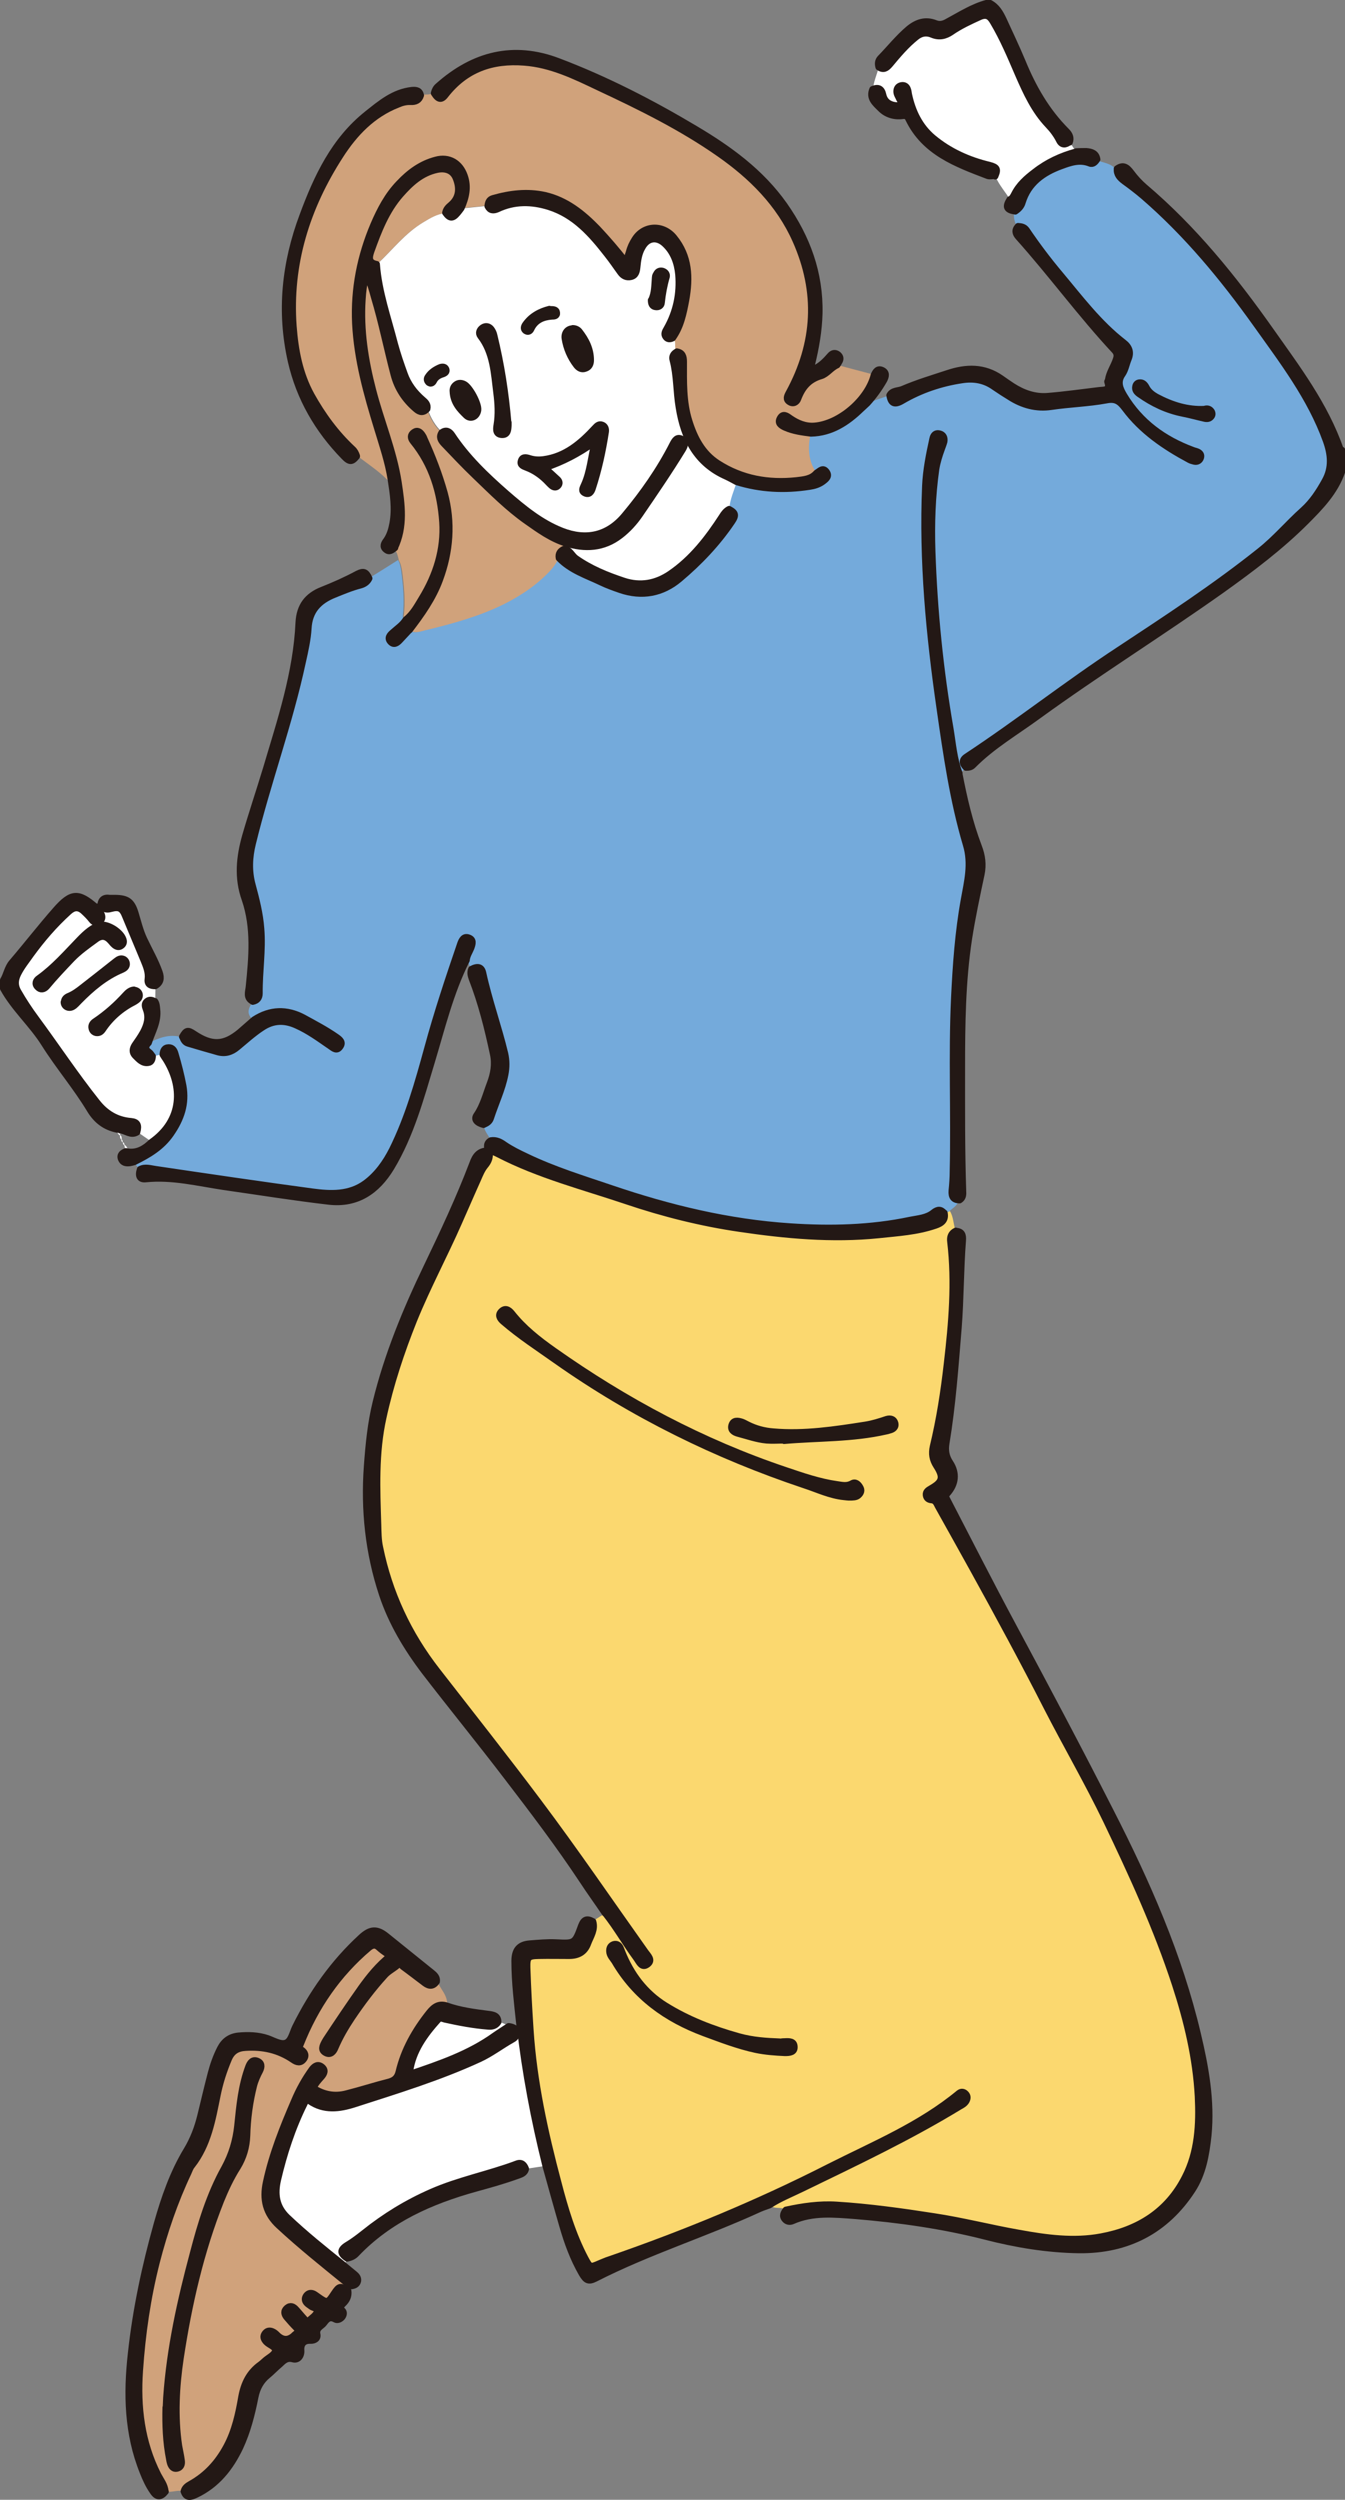 <?xml version="1.0" encoding="UTF-8"?>
<svg id="_レイヤー_2" data-name="レイヤー 2" xmlns="http://www.w3.org/2000/svg" viewBox="0 0 59.44 110.43">
  <rect x="0" y="0" width="59.44" height="110.43" fill="#808080" stroke="none"/>
  <defs>
    <style>
      .cls-1 {
        fill: #231815;
        stroke: #231815;
        stroke-linecap: round;
        stroke-linejoin: round;
        stroke-width: .28px;
      }

      .cls-1, .cls-2, .cls-3, .cls-4, .cls-5 {
        fill-rule: evenodd;
      }

      .cls-2 {
        fill: #fbd86f;
      }

      .cls-3 {
        fill: #fff;
      }

      .cls-4 {
        fill: #d0a27b;
      }

      .cls-5 {
        fill: #74aadb;
      }
    </style>
  </defs>
  <g id="_レイヤー_1-2" data-name="レイヤー 1">
    <g id="xUjFkf">
      <g>
        <path class="cls-2" d="M42,54.85c.21,1.8.06,3.58-.15,5.37-.14,1.24-.33,2.47-.62,3.67-.07.32-.03.58.15.86.32.5.27.7-.24.99-.12.07-.24.14-.22.3.02.15.12.21.26.22.17.02.21.16.27.27.52.93,1.04,1.86,1.56,2.8,1.11,2.01,2.2,4.02,3.24,6.06.86,1.68,1.81,3.31,2.63,5.01,1.14,2.38,2.24,4.77,3.06,7.28.52,1.6.91,3.23,1,4.92.06,1.23,0,2.46-.58,3.58-.77,1.51-2.07,2.31-3.69,2.61-1.22.23-2.44.06-3.65-.16-1.25-.22-2.49-.54-3.75-.73-1.42-.22-2.85-.42-4.29-.51-.76-.05-1.51.06-2.25.22-.22-.14-.52.01-.72-.21.46-.3.97-.5,1.46-.74,2.35-1.14,4.72-2.26,6.95-3.62.11-.06.22-.12.29-.23.07-.12.08-.24-.02-.34-.09-.09-.2-.11-.31-.02-1.72,1.42-3.76,2.26-5.72,3.25-3.14,1.6-6.38,2.94-9.71,4.09-.16.05-.31.12-.46.18-.39.17-.4.17-.61-.22-.56-1.06-.9-2.21-1.2-3.36-.59-2.22-1.08-4.45-1.23-6.75-.06-.91-.11-1.82-.14-2.73-.01-.47.04-.52.51-.53.45-.01.89,0,1.34,0,.41,0,.7-.16.84-.55.12-.31.33-.61.22-.97.17-.12.35-.23.53-.34.5.63.9,1.34,1.38,1.99.12.17.23.45.49.26.25-.19.02-.39-.1-.56-1.57-2.21-3.09-4.44-4.72-6.61-1.47-1.96-2.99-3.88-4.49-5.81-1.27-1.63-2.11-3.44-2.52-5.45-.07-.32-.07-.66-.08-.99-.05-1.58-.12-3.17.23-4.74.32-1.47.79-2.89,1.35-4.29.6-1.48,1.36-2.89,2-4.35.28-.63.55-1.26.83-1.88.09-.21.18-.43.32-.6.15-.18.23-.36.19-.59.14-.04.26.03.38.09,1.8.93,3.76,1.43,5.66,2.07,1.63.55,3.3.97,5.01,1.22,2.04.3,4.08.49,6.14.28.84-.09,1.7-.14,2.51-.42.27-.09.47-.23.4-.56.08-.02.17-.05.25-.08.16.26.15.58.25.86-.21.1-.27.27-.24.49ZM37.93,66.07c.13-.11.17-.24.08-.38-.08-.14-.21-.25-.36-.16-.23.13-.44.07-.66.04-.78-.11-1.53-.37-2.27-.62-3.69-1.24-7.08-3.05-10.25-5.29-.68-.48-1.33-.99-1.85-1.65-.14-.17-.3-.25-.47-.08-.16.16-.07.32.08.45.74.64,1.56,1.17,2.35,1.73,3.38,2.38,7.05,4.19,10.97,5.5.58.19,1.14.46,1.75.52.09.01.18.02.21.02.19,0,.32,0,.42-.08ZM32.64,89.95c-1.14-.32-2.24-.74-3.25-1.37-.9-.56-1.51-1.38-1.9-2.35-.03-.07-.05-.14-.08-.2-.06-.12-.16-.19-.3-.15-.15.05-.2.17-.19.32.01.18.14.3.23.44.91,1.56,2.28,2.54,3.94,3.16.76.28,1.51.57,2.3.74.43.09.86.12,1.29.14.21,0,.44-.02.42-.28-.01-.25-.24-.24-.43-.23-.05,0-.1,0-.23.02-.56-.02-1.19-.06-1.8-.23ZM39.16,63.22c.05-.01.1-.02.15-.04.17-.04.3-.14.25-.33-.05-.18-.21-.22-.38-.17-.3.1-.61.2-.93.25-1.35.21-2.7.42-4.08.3-.4-.03-.77-.13-1.13-.31-.08-.04-.17-.09-.25-.12-.19-.06-.39-.09-.46.15-.06.22.1.32.28.37.42.11.83.26,1.27.3.26.02.52,0,.78,0,1.5-.13,3.02-.08,4.51-.42Z"/>
        <path class="cls-5" d="M41.25,53.56c-.29.24-.67.26-1.02.33-1.76.37-3.53.41-5.32.29-2.71-.18-5.32-.81-7.88-1.68-1.27-.43-2.54-.82-3.75-1.4-.34-.16-.67-.32-.98-.53-.18-.13-.37-.23-.61-.19-.1-.24-.31-.42-.31-.7.14-.06.25-.13.3-.28.21-.65.51-1.27.64-1.94.06-.31.06-.61-.01-.92-.29-1.2-.71-2.36-.97-3.56-.06-.27-.23-.32-.52-.17-.07-.13-.1-.28-.22-.39.02-.19.13-.35.2-.52.07-.19.13-.39-.11-.47-.22-.08-.31.11-.37.28-.52,1.52-1.03,3.05-1.45,4.6-.42,1.53-.85,3.06-1.56,4.49-.29.57-.66,1.09-1.17,1.47-.72.53-1.55.49-2.37.38-2.3-.31-4.6-.65-6.9-.99-.23-.03-.47-.12-.7,0-.09-.11-.17-.21-.26-.32.63-.31,1.21-.65,1.62-1.25.45-.65.68-1.32.54-2.11-.09-.48-.21-.95-.35-1.42-.04-.15-.12-.28-.29-.28-.2,0-.26.14-.27.32-.15.02-.28.1-.44.08-.05-.06-.09-.14-.15-.18-.19-.13-.18-.26-.03-.41.47-.24.95-.43,1.49-.27.05.13.11.25.26.29.44.13.88.26,1.31.38.33.09.61,0,.87-.22.35-.29.69-.6,1.07-.85.5-.34,1-.35,1.53-.11.54.24,1,.58,1.48.91.15.1.3.25.45.04.16-.21-.01-.34-.17-.45-.46-.32-.96-.58-1.45-.85-.74-.39-1.47-.37-2.18.09-.25-.18-.27-.4-.12-.65.02-.04.04-.09.05-.14.2-.04.3-.16.3-.37-.01-.95.15-1.9.07-2.86-.05-.66-.21-1.29-.38-1.92-.17-.62-.14-1.23.01-1.84.66-2.7,1.63-5.31,2.21-8.03.11-.49.22-.98.25-1.47.04-.78.47-1.22,1.15-1.49.37-.15.75-.31,1.14-.41.18-.05.32-.14.4-.31.44-.27.87-.54,1.31-.82.09.14.11.3.14.46.09.68.15,1.35.07,2.03,0,.07.04.11.09.14-.14.23-.37.38-.57.56-.13.11-.26.25-.11.42.15.17.3.07.42-.06.14-.15.28-.3.42-.45.25.17.52.04.75-.01,1.16-.28,2.32-.6,3.4-1.13.8-.4,1.54-.9,2.14-1.57.12-.14.21-.31.31-.46.52.54,1.22.76,1.87,1.07.27.13.55.23.84.33.96.33,1.86.16,2.62-.48.88-.74,1.67-1.57,2.32-2.53.2-.29.16-.41-.13-.56.03-.42.21-.8.33-1.19,1.06.33,2.13.38,3.22.21.21-.03.41-.09.58-.21.15-.11.33-.24.18-.45-.16-.22-.3-.04-.45.05-.37-.54-.39-1.14-.25-1.75.9-.02,1.6-.48,2.22-1.08.09-.08.18-.17.27-.25.33-.12.66-.24.99-.35.06.37.22.45.56.25.82-.48,1.71-.78,2.65-.92.51-.08.99,0,1.42.31.22.15.45.3.68.44.56.36,1.18.53,1.84.43.81-.12,1.63-.14,2.44-.29.41-.08.58.06.81.36.74,1,1.76,1.69,2.84,2.27.07.04.15.06.23.08.14.03.25-.04.29-.17.04-.13-.03-.22-.15-.27-.07-.03-.14-.04-.21-.07-1.27-.47-2.32-1.23-3.03-2.41-.17-.29-.32-.59-.07-.94.13-.19.17-.44.26-.66.13-.31.04-.55-.21-.74-1.1-.85-1.93-1.96-2.81-3.01-.53-.63-1.02-1.28-1.48-1.96-.1-.14-.23-.16-.38-.17-.1-.2-.16-.41-.12-.64.15-.1.27-.22.32-.4.26-.85.91-1.31,1.7-1.6.41-.15.82-.3,1.27-.12.15.06.25-.06.33-.18.3.12.65.13.87.41-.02.26.12.41.32.56.29.21.58.43.86.67,1.92,1.66,3.52,3.6,4.99,5.66,1.16,1.63,2.38,3.22,3.07,5.13.21.59.28,1.18-.05,1.77-.26.47-.55.92-.96,1.29-.65.58-1.21,1.25-1.9,1.8-1.99,1.59-4.12,2.98-6.24,4.38-2.29,1.5-4.44,3.2-6.73,4.71-.22.14-.21.31-.03.49-.08.1-.15.21-.29.25-.24-.63-.29-1.31-.4-1.97-.45-2.59-.71-5.2-.8-7.83-.04-1.21,0-2.43.17-3.63.05-.31.14-.6.25-.9.04-.11.08-.21.11-.32.03-.17-.03-.32-.22-.36-.18-.04-.27.08-.3.24-.15.69-.29,1.38-.32,2.08-.14,3.3.17,6.57.64,9.83.29,2.02.58,4.05,1.16,6.01.26.86.05,1.64-.09,2.44-.26,1.43-.36,2.88-.43,4.33-.12,2.55,0,5.1-.06,7.65,0,.29-.02.58-.05.87-.02.27.07.42.35.42-.06.23-.28.33-.43.48-.09.03-.17.05-.25.08-.15-.17-.29-.17-.48-.02ZM51.13,17.54c-.19-.1-.37-.24-.47-.44-.07-.13-.16-.22-.31-.2-.09.01-.15.07-.17.16-.04.17.05.27.18.36.58.41,1.21.71,1.92.85.31.06.63.15.94.22.12.03.23.02.31-.08.06-.07.06-.15.02-.23-.07-.11-.17-.15-.29-.12-.75.04-1.45-.18-2.11-.53Z"/>
        <path class="cls-4" d="M14.76,101.31c-.28.43-.3.43-.71.14-.06-.04-.12-.09-.18-.12-.13-.06-.24-.04-.33.07-.09.12-.08.24.01.34.05.06.13.1.19.15.09.07.31.09.28.2-.05.18-.24.3-.39.43-.07.06-.13-.03-.17-.08-.13-.14-.24-.28-.37-.42-.11-.13-.25-.2-.41-.07-.16.14-.13.29,0,.44.13.15.26.3.4.44.11.11.1.19-.02.27-.03.02-.06.05-.09.08q-.34.3-.68,0c-.06-.06-.12-.12-.19-.16-.14-.08-.28-.09-.39.05-.11.14-.06.27.05.39.13.14.44.22.4.4-.04.16-.29.28-.44.41-.07.06-.14.13-.21.18-.49.35-.73.83-.84,1.43-.13.75-.29,1.5-.66,2.19-.38.71-.89,1.27-1.59,1.66-.14.08-.26.16-.3.33-.27-.09-.53.07-.8,0-.02-.28-.2-.5-.32-.73-.74-1.45-.92-3.01-.81-4.6.11-1.62.34-3.22.74-4.79.35-1.36.8-2.68,1.4-3.95.05-.11.09-.24.17-.33.71-.91.9-2.01,1.12-3.1.11-.55.28-1.08.5-1.6.14-.33.37-.48.74-.5.76-.05,1.46.1,2.1.54.16.11.33.16.47-.02.13-.16.07-.32-.09-.43-.11-.07-.09-.14-.05-.23.66-1.67,1.65-3.11,3.02-4.27.15-.12.28-.16.43-.02.12.11.26.21.39.3.03.02.08.04.13.06-.54.43-.93.92-1.29,1.42-.51.72-1,1.45-1.49,2.19-.05.07-.09.14-.13.21-.09.17-.18.36.05.48.22.12.36-.05.43-.23.2-.47.46-.91.74-1.33.44-.65.91-1.28,1.45-1.87.16-.18.38-.28.56-.44.12-.11.17.01.23.06.33.24.65.49.97.73.2.15.38.15.53-.07.06.1.13.21.19.31.15.23.29.46.26.76-.34-.11-.56.04-.77.3-.63.79-1.12,1.65-1.35,2.63-.06.24-.18.36-.42.43-.63.16-1.25.36-1.88.52-.52.14-1.01.05-1.46-.24.08-.2.23-.35.36-.5.12-.14.18-.29.02-.43-.18-.15-.33-.06-.45.09-.32.44-.58.91-.79,1.41-.5,1.16-.97,2.33-1.24,3.58-.17.77-.02,1.4.57,1.94.97.9,2,1.72,3.02,2.55.06.05.12.07.18.11.01.11-.05.17-.15.21-.33-.22-.39-.2-.61.13ZM7.48,108.64c.01.06.02.12.04.18.05.15.14.27.31.23.17-.04.22-.18.2-.34-.03-.23-.08-.45-.12-.67-.19-1.29-.12-2.59.07-3.87.36-2.37.89-4.7,1.78-6.94.21-.52.45-1.03.75-1.5.26-.43.39-.88.41-1.38.02-.75.12-1.49.3-2.21.06-.23.16-.45.27-.66.09-.18.09-.36-.12-.44-.21-.08-.32.07-.39.25-.32.85-.4,1.74-.49,2.62-.07.66-.25,1.26-.57,1.85-.66,1.18-1.05,2.48-1.39,3.78-.56,2.09-1.03,4.21-1.18,6.38-.01.14-.01.29-.02.43-.02.77.01,1.54.16,2.29Z"/>
        <path class="cls-4" d="M36.08,20.89c-.37-.54-.39-1.14-.25-1.75-.39-.04-.78-.09-1.14-.26-.18-.08-.36-.19-.23-.42.13-.22.3-.1.45,0,.32.22.68.37,1.07.34,1.11-.08,2.36-1.16,2.63-2.25-.54-.14-1.08-.29-1.62-.43-.27.12-.45.4-.71.48-.54.16-.83.51-1.02,1.01-.06.15-.21.25-.38.14-.18-.11-.11-.26-.03-.41,1.2-2.19,1.32-4.44.3-6.73-.72-1.62-1.94-2.83-3.37-3.83-1.67-1.17-3.5-2.07-5.34-2.93-1.05-.49-2.09-1-3.28-1.1-1.41-.11-2.59.3-3.48,1.44-.18.24-.34.21-.51-.08-.19.09-.38.06-.58.07-.07.23-.23.3-.45.29-.2-.01-.39.05-.57.12-1.12.45-1.91,1.28-2.54,2.25-1.47,2.29-2.26,4.78-2.07,7.54.08,1.06.27,2.09.79,3.04.49.89,1.08,1.69,1.82,2.38.1.09.14.2.19.31.44.35.93.66,1.33,1.06.07.07.11.02.16,0-.12-.76-.37-1.49-.59-2.22-.47-1.53-.9-3.06-.98-4.67-.08-1.52.22-2.97.81-4.36.28-.65.61-1.29,1.12-1.82.46-.48.98-.86,1.63-1.04.58-.16,1.08.13,1.27.7.17.51.07.98-.14,1.44.39-.04.78-.08,1.17-.12.01-.15.06-.28.23-.33.76-.22,1.52-.31,2.3-.14.95.21,1.67.79,2.33,1.48.43.45.85.92,1.25,1.46.06-.18.1-.31.14-.43.06-.2.14-.39.25-.56.4-.64,1.25-.67,1.74-.08.68.83.71,1.78.53,2.77-.11.59-.23,1.18-.59,1.68.21.14.01.43.2.58.26.05.31.22.31.45,0,.88-.03,1.76.24,2.62.23.74.57,1.42,1.26,1.86,1.06.69,2.24.88,3.48.76.31-.03.64-.06.88-.33Z"/>
        <path class="cls-4" d="M18.1,27.84c.25.17.52.04.75-.01,1.16-.28,2.32-.6,3.4-1.13.8-.4,1.54-.9,2.14-1.57.12-.14.21-.31.31-.46-.03-.2.05-.33.23-.41.02-.08.05-.16.07-.24-.64-.2-1.18-.59-1.72-.97-.84-.6-1.56-1.33-2.3-2.03-.47-.45-.91-.93-1.37-1.4-.14-.14-.22-.3-.09-.5-.31-.28-.5-.63-.64-1.02-.17.17-.33.15-.51,0-.48-.41-.81-.91-.97-1.52-.3-1.14-.53-2.3-.87-3.43-.09-.31-.16-.63-.35-.96-.1.39-.13.72-.16,1.06-.09,1.36.13,2.69.46,4,.35,1.36.91,2.67,1.13,4.07.15.98.29,1.98-.17,2.93.11.16.15.34.19.52.09.14.11.3.14.46.09.68.15,1.35.07,2.03,0,.07.04.11.09.14.31-.25.5-.61.71-.94.63-1.03.99-2.16.91-3.37-.09-1.3-.45-2.53-1.3-3.56-.12-.14-.11-.29.04-.41.15-.11.27-.02.37.11.04.05.06.11.09.17.36.78.67,1.58.9,2.42.35,1.3.25,2.58-.21,3.82-.3.82-.81,1.54-1.34,2.23Z"/>
        <path class="cls-4" d="M16.65,11.68c.67-.62,1.23-1.37,2.04-1.85.31-.19.62-.37.99-.41.02-.15.12-.25.24-.35.4-.34.4-.8.21-1.21-.14-.31-.44-.42-.82-.34-.69.14-1.17.6-1.61,1.1-.63.72-.97,1.6-1.29,2.49-.11.29-.13.51.24.58Z"/>
        <path class="cls-3" d="M23.24,95.81c.29-.04.58-.09.87-.13-.51-2.05-.9-4.11-1.14-6.21-.05.07-.12.11-.19.13.1.19.09.37-.11.48-.5.28-.95.63-1.47.87-1.78.82-3.65,1.4-5.51,1.99-.68.22-1.36.31-2-.13-.16-.11-.18.03-.23.12-.53,1.07-.9,2.2-1.17,3.36-.14.62-.08,1.17.42,1.65.79.75,1.64,1.43,2.49,2.11.05-.1.15-.17.15-.29-.35-.23-.33-.4.04-.62.25-.15.48-.33.71-.51.91-.72,1.89-1.33,2.96-1.8,1.22-.54,2.54-.79,3.79-1.26.21-.08.33.05.4.23Z"/>
        <path class="cls-3" d="M22.03,89.32c-.11.17-.27.21-.46.19-.64-.05-1.27-.17-1.9-.31-.11-.02-.21-.08-.31.03-.59.66-1.09,1.36-1.23,2.26,0,.03.01.06.02.11,1.3-.44,2.59-.88,3.72-1.69.2-.14.41-.27.62-.41-.15-.07-.3-.16-.47-.18Z"/>
        <path class="cls-3" d="M5.55,50.85s.09.02.13.02c-.03-.12-.07-.23-.18-.3h-.01c.02.1.04.19.07.27Z"/>
        <path class="cls-3" d="M5.31,49.94s-.08-.04-.13-.03c0,.1.02.19.12.25h.01c0-.08,0-.15,0-.22Z"/>
        <path class="cls-3" d="M5.3,50.16c0,.07,0,.14.07.18h.01c0-.08,0-.15-.06-.19h-.01Z"/>
        <path class="cls-3" d="M5.43,50.46c0,.05.01.1.06.13h.01c0-.06-.01-.11-.06-.13h0Z"/>
        <path class="cls-3" d="M5.36,50.34c0,.05.01.1.06.12h0c0-.06,0-.11-.06-.13h-.01Z"/>
        <path class="cls-3" d="M6.05,50.03c.09-.32.02-.46-.26-.49-.64-.05-1.13-.35-1.52-.85-.94-1.18-1.78-2.45-2.68-3.67-.29-.39-.56-.8-.8-1.22-.15-.26-.13-.51,0-.77.15-.3.36-.56.55-.83.5-.69,1.05-1.33,1.69-1.91.22-.2.42-.23.65-.02.13.12.25.24.36.38.09.12.23.16.36.07.13-.09.13-.23.06-.36-.06-.11-.14-.2-.21-.3.07-.03.14-.05.21-.08.11.16.25.21.45.15.37-.1.5-.02.64.34.27.65.54,1.29.81,1.94.11.27.22.53.18.83-.03.24.13.3.33.3,0,.23-.01.45-.01.68-.12-.07-.25-.11-.37,0-.11.1-.08.22-.03.35.14.36.04.69-.13,1.01-.11.2-.24.38-.37.57-.1.16-.12.32.01.46.16.16.33.37.6.32.14-.02.18-.15.19-.29.15.02.29-.06.44-.08.04.07.09.14.13.2.75,1.19.77,2.68-.64,3.67-.21-.14-.42-.29-.62-.43ZM3.5,41.52c-.57.59-1.11,1.21-1.78,1.69-.15.1-.2.26-.06.4.13.14.29.11.41-.03.35-.42.73-.82,1.11-1.22.32-.33.69-.59,1.06-.86.25-.19.45-.15.65.08.05.06.11.13.17.18.1.08.21.1.31.02.11-.08.12-.19.07-.31-.11-.29-.58-.62-.95-.62-.38.07-.7.37-.99.67ZM3.23,44.48c.1-.06.18-.16.27-.25.55-.56,1.15-1.07,1.89-1.38.11-.05.2-.11.21-.24,0-.1-.04-.18-.13-.23-.13-.06-.24,0-.34.08-.49.39-.99.78-1.49,1.17-.19.15-.38.29-.6.38-.12.05-.21.13-.21.28,0,.2.22.32.41.2ZM5.54,43.95c-.4.44-.84.83-1.33,1.16-.11.07-.19.17-.16.31.02.11.09.19.2.21.13.02.22-.04.29-.14.36-.54.83-.94,1.4-1.23.07-.04.14-.09.19-.15.11-.17,0-.37-.21-.38-.16.01-.28.12-.38.23Z"/>
        <path class="cls-3" d="M47.27,6.29c-.18.14-.35.16-.46-.06-.13-.25-.3-.48-.49-.68-.61-.64-.97-1.43-1.32-2.23-.34-.79-.67-1.58-1.11-2.32-.15-.26-.29-.37-.59-.23-.44.19-.86.4-1.26.67-.27.18-.54.24-.85.11-.25-.11-.48-.06-.7.11-.44.35-.8.78-1.16,1.21-.15.18-.29.25-.5.12-.08.32-.23.63-.25.97.26-.12.41-.04.47.25.06.27.25.42.52.46.08.01.18.03.24-.04.07-.08-.01-.15-.04-.22-.05-.11-.13-.21-.13-.35,0-.14.07-.24.21-.27.14-.03.24.04.29.18.03.08.03.16.05.24.16.74.48,1.4,1.06,1.89.73.61,1.58.98,2.5,1.21.34.08.39.18.25.5.16.38.44.67.64,1.02.11-.04.15-.14.2-.23.21-.42.55-.71.91-.99.55-.43,1.16-.71,1.82-.89-.09-.14-.19-.27-.28-.41Z"/>
        <path class="cls-3" d="M21.55,9.11c.1.2.25.21.44.13.74-.35,1.5-.34,2.27-.1,1.14.36,1.88,1.21,2.58,2.11.2.25.38.52.57.78.12.17.28.25.48.2.21-.05.25-.23.27-.41.03-.31.07-.62.23-.89.23-.42.63-.48.98-.16.39.36.56.84.61,1.36.07.85-.1,1.65-.52,2.39-.07.12-.14.24-.04.37.08.11.19.11.31.05.21.14.01.43.2.58-.16.08-.24.21-.19.38.18.68.15,1.39.27,2.09.22,1.37.78,2.48,2.11,3.06.15.07.29.15.44.23-.12.4-.3.77-.33,1.19-.14.07-.23.19-.31.32-.63.97-1.33,1.88-2.3,2.54-.62.42-1.3.55-2.04.31-.75-.25-1.47-.54-2.12-1-.18-.13-.26-.39-.52-.41.02-.08.05-.16.07-.24.86.27,1.68.23,2.42-.34.34-.26.63-.58.87-.93.65-.95,1.3-1.9,1.9-2.88.1-.17.15-.35-.05-.46-.21-.11-.31.05-.4.22-.58,1.14-1.31,2.18-2.13,3.16-.74.89-1.7,1.1-2.77.68-.94-.37-1.71-1.01-2.46-1.66-.89-.78-1.74-1.59-2.4-2.59-.11-.16-.26-.23-.45-.1-.31-.28-.5-.63-.64-1.02.05-.2-.07-.31-.2-.42-.36-.31-.64-.68-.8-1.13-.16-.44-.31-.88-.43-1.32-.3-1.17-.71-2.31-.8-3.53.67-.62,1.23-1.37,2.04-1.85.31-.19.62-.37.99-.41.19.27.33.27.54.02.06-.07.11-.14.17-.22.39-.04.78-.08,1.17-.12ZM26.28,19.54c-.17.69-.21,1.31-.47,1.88-.06.14-.15.28.04.37.19.09.29-.05.34-.21.27-.82.45-1.66.58-2.5.02-.13-.02-.26-.15-.31-.15-.06-.24.03-.34.14-.62.67-1.3,1.25-2.25,1.38-.22.03-.43.02-.64-.05-.16-.05-.32-.07-.37.13-.05.18.1.23.25.29.32.12.6.31.85.55.08.08.16.17.24.24.09.08.2.12.3.02.1-.1.07-.22-.02-.3-.17-.16-.35-.32-.54-.49.78-.26,1.47-.62,2.19-1.13ZM21.84,14.81c-.02-.1-.07-.2-.13-.28-.1-.12-.24-.16-.39-.06-.14.1-.19.25-.09.38.57.74.6,1.64.71,2.5.06.47.09.95.01,1.43-.03.19-.05.41.22.43.28.02.29-.22.3-.42,0-.04,0-.08,0-.13-.11-1.3-.31-2.59-.62-3.86ZM24.96,14.96c.07.43.24.83.51,1.18.1.13.24.21.41.14.17-.06.23-.2.23-.37,0-.49-.21-.9-.5-1.27-.07-.09-.18-.14-.3-.14-.23,0-.39.2-.35.45ZM20.6,18.36c.21.2.5.04.53-.25.03-.28-.36-1.01-.61-1.14-.12-.06-.24-.07-.35,0-.14.09-.17.22-.16.32.02.5.31.8.59,1.07ZM28.96,13.56c.15.03.27-.05.28-.18.04-.39.11-.77.22-1.15.03-.12-.05-.22-.17-.26-.11-.03-.21,0-.27.1-.03.05-.07.11-.07.17-.03.36-.02.72-.17,1.01,0,.18.06.28.19.3ZM23.21,14.33c-.06.09-.09.2.02.28.11.07.2.02.25-.09.18-.38.51-.52.9-.55.12,0,.25-.01.23-.17-.02-.15-.15-.15-.33-.15-.4.1-.8.3-1.07.69ZM19.17,16.85c.08-.17.23-.26.4-.31.11-.04.19-.1.15-.22-.05-.12-.16-.12-.26-.09-.22.09-.42.22-.55.42-.05.07-.06.15,0,.23.03.05.08.07.13.06.07,0,.12-.04.15-.1Z"/>
        <path class="cls-1" d="M59.31,19.88s-.05.01-.07-.03c-.68-1.96-1.92-3.59-3.09-5.25-1.63-2.31-3.4-4.5-5.57-6.34-.22-.19-.42-.41-.59-.64-.18-.24-.35-.37-.63-.17-.02.26.12.41.32.56.29.21.58.43.86.67,1.92,1.66,3.52,3.6,4.99,5.66,1.16,1.63,2.38,3.22,3.07,5.13.21.59.28,1.18-.05,1.77-.26.47-.55.92-.96,1.29-.65.58-1.21,1.25-1.9,1.8-1.99,1.59-4.12,2.98-6.24,4.38-2.29,1.5-4.44,3.2-6.73,4.71-.22.14-.21.31-.03.49.12,0,.22-.01.31-.1.85-.86,1.9-1.47,2.87-2.18,2.66-1.93,5.45-3.67,8.13-5.57,1.3-.93,2.58-1.89,3.71-3.02.65-.65,1.29-1.31,1.6-2.21v-.93Z"/>
        <path class="cls-1" d="M4.24,40.07c-.77-.67-1.09-.66-1.78.13-.66.75-1.28,1.55-1.93,2.31-.2.23-.24.54-.39.79v.37c.5.9,1.28,1.58,1.82,2.44.63,1,1.4,1.9,2.01,2.91.29.48.67.77,1.21.88.05,0,.09-.01.13.03.25.02.47.26.75.09.09-.32.02-.46-.26-.49-.64-.05-1.13-.35-1.52-.85-.94-1.18-1.78-2.45-2.68-3.67-.29-.39-.56-.8-.8-1.22-.15-.26-.13-.51,0-.77.15-.3.36-.56.55-.83.5-.69,1.05-1.33,1.69-1.91.22-.2.42-.23.65-.02.13.12.25.24.36.38.09.12.23.16.36.07.13-.09.13-.23.06-.36-.06-.11-.14-.2-.21-.3Z"/>
        <path class="cls-1" d="M47.27,6.29c.08-.2,0-.36-.14-.5-.88-.88-1.48-1.93-1.95-3.08-.26-.62-.55-1.23-.83-1.84-.14-.3-.3-.58-.61-.74h-.12c-.64.17-1.19.53-1.77.84-.16.09-.32.13-.5.06-.45-.18-.84-.05-1.2.25-.46.39-.83.86-1.25,1.29-.11.12-.11.26-.07.4.21.14.35.06.5-.12.36-.43.72-.86,1.16-1.21.21-.17.44-.22.7-.11.31.13.58.07.85-.11.39-.27.82-.47,1.26-.67.3-.13.44-.03.59.23.44.74.77,1.53,1.11,2.32.35.8.71,1.59,1.32,2.23.19.2.36.42.49.68.11.22.29.2.46.06Z"/>
        <path class="cls-1" d="M42.24,54.37c-.21.1-.27.27-.24.49.21,1.8.06,3.58-.15,5.37-.14,1.24-.33,2.47-.62,3.67-.07.32-.03.58.15.86.32.5.27.7-.24.99-.12.07-.24.14-.22.3.02.15.12.21.26.22.17.02.21.16.27.27.52.93,1.04,1.86,1.56,2.8,1.11,2.01,2.2,4.02,3.24,6.06.86,1.68,1.81,3.31,2.63,5.01,1.14,2.38,2.24,4.77,3.06,7.28.52,1.6.91,3.23,1,4.92.06,1.23,0,2.46-.58,3.58-.77,1.51-2.07,2.31-3.69,2.61-1.22.23-2.44.06-3.65-.16-1.25-.22-2.49-.54-3.75-.73-1.42-.22-2.85-.42-4.29-.51-.76-.05-1.51.06-2.25.22-.1.13-.18.27-.05.42.09.11.22.13.34.08.9-.4,1.85-.3,2.79-.23,1.93.16,3.85.43,5.73.91,1.36.35,2.74.58,4.15.6,2.14.02,3.84-.86,5.01-2.66.46-.71.61-1.55.7-2.4.15-1.53-.12-3.02-.47-4.49-.82-3.47-2.25-6.71-3.87-9.87-1.39-2.73-2.83-5.44-4.28-8.14-1-1.86-1.96-3.75-2.93-5.62-.05-.09-.06-.15.02-.24.37-.41.43-.9.12-1.37-.18-.27-.22-.54-.17-.85.28-1.69.4-3.4.54-5.1.1-1.28.09-2.57.19-3.86.02-.24-.03-.41-.31-.42Z"/>
        <path class="cls-1" d="M7.31,110.06c-.02-.28-.2-.5-.32-.73-.74-1.45-.92-3.01-.81-4.6.11-1.62.34-3.22.74-4.79.35-1.36.8-2.68,1.4-3.95.05-.11.09-.24.17-.33.71-.91.9-2.01,1.12-3.1.11-.55.28-1.08.5-1.6.14-.33.37-.48.74-.5.76-.05,1.46.1,2.1.54.16.11.33.16.47-.02.13-.16.07-.32-.09-.43-.11-.07-.09-.14-.05-.23.66-1.67,1.65-3.11,3.02-4.27.15-.12.28-.16.43-.02.12.11.26.21.39.3.03.02.08.04.13.06-.54.43-.93.92-1.29,1.42-.51.72-1,1.45-1.49,2.19-.05.07-.09.14-.13.21-.09.17-.18.36.05.48.22.12.36-.05.43-.23.2-.47.46-.91.74-1.33.44-.65.91-1.28,1.45-1.87.16-.18.38-.28.56-.44.12-.11.17.01.23.06.33.24.65.49.97.73.2.15.38.15.53-.07.03-.19-.09-.3-.23-.41-.67-.54-1.34-1.08-2.01-1.62-.41-.32-.7-.3-1.1.07-1.23,1.13-2.17,2.47-2.91,3.96-.13.26-.19.64-.44.71-.22.07-.53-.12-.79-.21-.42-.14-.86-.15-1.29-.11-.37.04-.63.23-.8.56-.18.35-.31.72-.41,1.1-.16.62-.31,1.25-.46,1.87-.13.53-.32,1.04-.61,1.52-.61,1.01-.99,2.11-1.31,3.24-.53,1.89-.94,3.8-1.15,5.75-.2,1.78-.16,3.54.52,5.23.12.31.26.61.45.88.18.26.35.25.56-.01Z"/>
        <path class="cls-1" d="M26.75,84.53c.5.63.9,1.34,1.38,1.99.12.17.23.45.49.26.25-.19.02-.39-.1-.56-1.57-2.21-3.09-4.44-4.72-6.61-1.47-1.96-2.99-3.88-4.49-5.81-1.27-1.63-2.11-3.44-2.52-5.45-.07-.32-.07-.66-.08-.99-.05-1.58-.12-3.17.23-4.74.32-1.47.79-2.89,1.35-4.29.6-1.48,1.36-2.89,2-4.35.28-.63.55-1.26.83-1.88.09-.21.18-.43.32-.6.15-.18.23-.36.19-.59h0c-.07.02-.11.02-.07-.08h0c-.39,0-.56.23-.68.57-.59,1.55-1.29,3.04-2.01,4.54-.93,1.93-1.75,3.91-2.26,6-.23.93-.32,1.88-.39,2.83-.14,1.93.06,3.83.67,5.67.41,1.24,1.09,2.37,1.88,3.41,1.2,1.56,2.45,3.09,3.64,4.65,1.15,1.5,2.29,3,3.33,4.57.32.49.67.97,1,1.46Z"/>
        <path class="cls-1" d="M22.97,89.47c.24,2.1.63,4.16,1.14,6.21.25.89.49,1.77.75,2.66.21.73.47,1.44.85,2.1.18.31.3.37.6.22,2.35-1.2,4.87-1.98,7.26-3.08.14-.06.29-.11.43-.16.46-.3.97-.5,1.46-.74,2.35-1.14,4.72-2.26,6.95-3.62.11-.06.22-.12.29-.23.07-.12.08-.24-.02-.34-.09-.09-.2-.11-.31-.02-1.72,1.42-3.76,2.26-5.72,3.25-3.14,1.6-6.38,2.94-9.71,4.09-.16.05-.31.12-.46.18-.39.17-.4.17-.61-.22-.56-1.06-.9-2.21-1.2-3.36-.59-2.22-1.08-4.45-1.23-6.75-.06-.91-.11-1.82-.14-2.73-.01-.47.04-.52.51-.53.45-.01.89,0,1.34,0,.41,0,.7-.16.84-.55.12-.31.33-.61.22-.97-.27-.15-.41-.1-.52.18-.29.79-.29.79-1.11.75-.4-.02-.79.02-1.18.05-.46.04-.66.28-.66.77,0,.95.12,1.9.22,2.84Z"/>
        <path class="cls-1" d="M15.19,100.06c-.85-.68-1.7-1.36-2.49-2.11-.5-.48-.56-1.03-.42-1.65.27-1.16.64-2.29,1.17-3.36.05-.09.07-.23.23-.12.64.44,1.32.35,2,.13,1.86-.6,3.73-1.17,5.51-1.99.52-.24.97-.59,1.47-.87.2-.11.21-.29.11-.48-.09-.06-.18-.09-.29-.1-.21.14-.42.27-.62.41-1.13.81-2.42,1.25-3.72,1.69,0-.05-.02-.08-.02-.11.13-.9.64-1.6,1.23-2.26.1-.12.2-.06.31-.03.63.14,1.26.26,1.9.31.19.02.35-.02.46-.19,0-.29-.2-.33-.44-.36-.62-.08-1.25-.16-1.84-.37-.34-.11-.56.04-.77.3-.63.79-1.12,1.65-1.35,2.63-.06.24-.18.36-.42.43-.63.16-1.25.36-1.88.52-.52.14-1.01.05-1.46-.24.08-.2.23-.35.36-.5.12-.14.18-.29.02-.43-.18-.15-.33-.06-.45.09-.32.44-.58.91-.79,1.41-.5,1.16-.97,2.33-1.24,3.58-.17.77-.02,1.4.57,1.94.97.9,2,1.72,3.02,2.55.06.05.12.07.18.11.14-.02.26-.07.29-.23.02-.14-.06-.23-.16-.31-.15-.12-.3-.25-.45-.37Z"/>
        <path class="cls-1" d="M42.4,34.16c-.24-.63-.29-1.31-.4-1.97-.45-2.59-.71-5.2-.8-7.83-.04-1.21,0-2.43.17-3.63.05-.31.14-.6.25-.9.04-.11.08-.21.11-.32.03-.17-.03-.32-.22-.36-.18-.04-.27.08-.3.24-.15.69-.29,1.38-.32,2.08-.14,3.3.17,6.57.64,9.83.29,2.02.58,4.05,1.16,6.01.26.86.05,1.64-.09,2.44-.26,1.43-.36,2.88-.43,4.33-.12,2.55,0,5.1-.06,7.65,0,.29-.02.58-.05.87-.02.27.07.42.35.42.16-.1.16-.26.15-.41-.06-1.81-.05-3.63-.05-5.44,0-1.9.02-3.81.31-5.71.15-.95.35-1.89.55-2.83.09-.43.04-.83-.12-1.24-.4-1.05-.65-2.14-.86-3.23Z"/>
        <path class="cls-1" d="M20.62,42.41c.02-.19.13-.35.2-.52.07-.19.13-.39-.11-.47-.22-.08-.31.11-.37.28-.52,1.52-1.03,3.05-1.45,4.6-.42,1.53-.85,3.06-1.56,4.49-.29.57-.66,1.09-1.17,1.47-.72.53-1.55.49-2.37.38-2.3-.31-4.6-.65-6.9-.99-.23-.03-.47-.12-.7,0-.1.3-.02.47.25.44,1.18-.12,2.31.17,3.45.34,1.55.22,3.09.47,4.65.65,1.24.14,2.12-.46,2.75-1.5.87-1.45,1.3-3.06,1.78-4.65.46-1.52.83-3.08,1.55-4.51Z"/>
        <path class="cls-1" d="M15.37,101.18c-.33-.22-.39-.2-.61.13-.28.43-.3.43-.71.14-.06-.04-.12-.09-.18-.12-.13-.06-.24-.04-.33.07-.09.12-.08.24.01.34.05.06.13.1.19.15.09.07.31.09.28.2-.05.18-.24.3-.39.43-.07.06-.13-.03-.17-.08-.13-.14-.24-.28-.37-.42-.11-.13-.25-.2-.41-.07-.16.14-.13.29,0,.44.13.15.26.3.4.44.11.11.1.19-.02.27-.03.02-.06.05-.09.08q-.34.3-.68,0c-.06-.06-.12-.12-.19-.16-.14-.08-.28-.09-.39.05-.11.14-.06.27.05.39.13.14.44.22.4.4-.04.16-.29.28-.44.41-.07.06-.14.13-.21.18-.49.35-.73.83-.84,1.43-.13.75-.29,1.5-.66,2.19-.38.71-.89,1.27-1.59,1.66-.14.08-.26.16-.3.33.11.32.31.26.54.15.93-.44,1.52-1.19,1.95-2.09.33-.71.52-1.46.67-2.22.08-.4.25-.72.56-.97.18-.15.35-.33.53-.48.16-.15.3-.31.58-.23.23.06.38-.15.36-.39-.02-.28.12-.44.4-.43.2.01.35-.09.31-.28-.06-.28.19-.34.3-.49.12-.16.24-.31.49-.17.1.06.23,0,.31-.09.08-.1.1-.23.01-.31-.12-.12-.06-.19.03-.28.17-.16.26-.34.23-.58Z"/>
        <path class="cls-1" d="M41.73,53.58c-.15-.17-.29-.17-.48-.02-.29.24-.67.26-1.02.33-1.76.37-3.53.41-5.32.29-2.71-.18-5.32-.81-7.88-1.68-1.27-.43-2.54-.82-3.75-1.4-.34-.16-.67-.32-.98-.53-.18-.13-.37-.23-.61-.19-.2.11-.18.28-.12.46h0s.08,0,.07.06h0c.14-.04.26.03.38.09,1.8.93,3.76,1.43,5.66,2.07,1.63.55,3.3.97,5.01,1.22,2.04.3,4.08.49,6.14.28.84-.09,1.7-.14,2.51-.42.27-.09.47-.23.4-.56Z"/>
        <path class="cls-1" d="M23.24,95.81c-.07-.19-.19-.31-.4-.23-1.25.47-2.57.72-3.79,1.26-1.07.47-2.05,1.07-2.96,1.8-.23.18-.46.36-.71.51-.37.22-.38.39-.04.62.16-.03.3-.09.41-.21,1.45-1.52,3.29-2.33,5.27-2.88.62-.17,1.23-.34,1.84-.56.16-.06.34-.1.38-.31Z"/>
        <path class="cls-1" d="M21.39,49.68c.14-.06.25-.13.3-.28.21-.65.51-1.27.64-1.94.06-.31.06-.61-.01-.92-.29-1.2-.71-2.36-.97-3.56-.06-.27-.23-.32-.52-.17-.06.14-.03.28.02.42.42,1.08.7,2.2.94,3.33.1.45.02.89-.14,1.31-.18.47-.3.97-.59,1.39-.13.19,0,.35.31.43Z"/>
        <path class="cls-1" d="M5.94,51.33c.63-.31,1.21-.65,1.62-1.25.45-.65.68-1.32.54-2.11-.09-.48-.21-.95-.35-1.42-.04-.15-.12-.28-.29-.28-.2,0-.26.14-.27.32.04.07.09.14.13.2.75,1.19.77,2.68-.64,3.67-.28.27-.59.46-.99.42-.04,0-.09-.02-.13-.02-.15.06-.28.15-.21.34.07.17.21.2.38.18.07-.01.14-.03.21-.05Z"/>
        <path class="cls-1" d="M19.18,4.12c.18.29.33.32.51.08.89-1.14,2.06-1.55,3.48-1.44,1.19.09,2.23.6,3.28,1.1,1.84.86,3.67,1.76,5.34,2.93,1.43,1,2.65,2.21,3.37,3.83,1.02,2.29.9,4.53-.3,6.73-.08.15-.15.3.03.41.17.11.33.01.38-.14.19-.5.47-.85,1.02-1.01.26-.08.44-.36.71-.48.03-.04.06-.09.08-.13.08-.12.08-.24-.04-.34-.13-.1-.26-.07-.36.05-.18.21-.37.4-.6.53-.06.04-.13.1-.2.05-.08-.05-.01-.14,0-.2.18-.73.31-1.48.33-2.24.04-1.78-.54-3.35-1.55-4.79-1.03-1.46-2.44-2.48-3.94-3.37-1.93-1.15-3.93-2.18-6.04-2.98-1.99-.76-3.76-.3-5.32,1.09-.1.08-.15.19-.18.31Z"/>
        <path class="cls-1" d="M17.44,24.22c.46-.95.32-1.94.17-2.93-.22-1.4-.78-2.71-1.13-4.07-.34-1.31-.55-2.64-.46-4,.02-.34.06-.68.16-1.06.19.33.26.65.35.96.34,1.13.57,2.29.87,3.43.16.61.49,1.11.97,1.52.18.16.34.18.51,0,.05-.2-.07-.31-.2-.42-.36-.31-.64-.68-.8-1.13-.16-.44-.31-.88-.43-1.32-.3-1.17-.71-2.31-.8-3.53-.37-.07-.34-.29-.24-.58.32-.89.66-1.77,1.29-2.49.44-.5.92-.95,1.61-1.1.37-.08.68.03.82.34.18.42.19.87-.21,1.21-.12.1-.21.19-.24.35.19.27.33.27.54.02.06-.07.11-.14.17-.22.21-.47.32-.94.14-1.44-.2-.57-.69-.86-1.27-.7-.65.17-1.17.55-1.63,1.04-.51.53-.84,1.17-1.12,1.82-.59,1.39-.88,2.84-.81,4.36.08,1.61.51,3.14.98,4.67.22.73.47,1.46.59,2.22.1.65.2,1.29.08,1.95-.05.27-.12.52-.28.75-.1.13-.18.28-.02.41.16.14.29.02.41-.08Z"/>
        <path class="cls-1" d="M39.31,17.46c.06.37.22.45.56.25.82-.48,1.71-.78,2.65-.92.51-.08.99,0,1.42.31.22.15.45.3.68.44.56.36,1.18.53,1.84.43.81-.12,1.63-.14,2.44-.29.41-.08.58.06.81.36.74,1,1.76,1.69,2.84,2.27.07.04.15.06.23.08.14.03.25-.04.29-.17.04-.13-.03-.22-.15-.27-.07-.03-.14-.04-.21-.07-1.27-.47-2.32-1.23-3.03-2.41-.17-.29-.32-.59-.07-.94.13-.19.17-.44.26-.66.13-.31.04-.55-.21-.74-1.1-.85-1.93-1.96-2.81-3.01-.53-.63-1.02-1.28-1.48-1.96-.1-.14-.23-.16-.38-.17-.16.17-.13.33.02.49,1.46,1.63,2.75,3.4,4.24,5,.12.13.12.25.07.39-.1.31-.3.58-.35.91,0,.03-.04.06-.03.09.14.4-.17.34-.38.37-.76.09-1.52.2-2.28.26-.55.04-1.06-.14-1.53-.44-.17-.11-.34-.23-.51-.35-.75-.52-1.54-.5-2.37-.22-.67.22-1.34.42-1.99.7-.19.08-.45.04-.57.27Z"/>
        <path class="cls-1" d="M11.17,44.25c.2-.04.3-.16.3-.37-.01-.95.15-1.9.07-2.86-.05-.66-.21-1.29-.38-1.92-.17-.62-.14-1.23.01-1.84.66-2.7,1.63-5.31,2.21-8.03.11-.49.22-.98.25-1.47.04-.78.47-1.22,1.15-1.49.37-.15.75-.31,1.14-.41.18-.05.32-.14.4-.31-.14-.3-.25-.34-.53-.2-.5.27-1.02.5-1.55.71-.66.26-1,.71-1.04,1.43-.1,2.24-.81,4.35-1.44,6.47-.3.99-.63,1.97-.92,2.97-.26.93-.36,1.84-.02,2.8.43,1.25.31,2.56.18,3.85-.02.23-.14.5.16.66Z"/>
        <path class="cls-1" d="M15.77,20.14c-.04-.12-.09-.22-.19-.31-.74-.69-1.33-1.5-1.82-2.38-.52-.95-.71-1.98-.79-3.04-.2-2.75.59-5.25,2.07-7.54.63-.98,1.42-1.81,2.54-2.25.18-.08.37-.13.57-.12.22.01.38-.06.45-.29-.05-.22-.2-.25-.4-.23-.8.09-1.38.58-1.97,1.05-1.46,1.16-2.22,2.78-2.85,4.48-.79,2.1-1.02,4.25-.52,6.45.37,1.62,1.18,3.02,2.34,4.21.25.26.36.25.57-.01Z"/>
        <path class="cls-1" d="M8.06,45.81c.05.13.11.25.26.29.44.13.88.26,1.31.38.33.09.61,0,.87-.22.35-.29.69-.6,1.07-.85.5-.34,1-.35,1.53-.11.54.24,1,.58,1.48.91.15.1.3.25.45.04.16-.21-.01-.34-.17-.45-.46-.32-.96-.58-1.45-.85-.74-.39-1.47-.37-2.18.09-.21.18-.42.37-.63.55-.7.58-1.24.6-2.02.08-.28-.19-.36-.17-.53.13Z"/>
        <path class="cls-1" d="M43.98,7.79c.14-.32.09-.41-.25-.5-.92-.22-1.77-.6-2.5-1.21-.58-.49-.9-1.15-1.06-1.89-.02-.08-.02-.17-.05-.24-.04-.13-.14-.21-.29-.18-.14.03-.21.13-.21.27,0,.13.08.23.13.35.03.07.12.14.04.22-.06.06-.15.05-.24.04-.27-.04-.46-.19-.52-.46-.06-.28-.21-.36-.47-.25-.17.4.12.63.34.85.26.27.62.38.99.33.15-.02.21.03.26.14.71,1.47,2.11,1.98,3.5,2.51.09.03.2,0,.31,0Z"/>
        <path class="cls-1" d="M4.45,40c.11.16.25.21.45.15.37-.1.5-.02.64.34.27.65.54,1.29.81,1.94.11.27.22.53.18.83-.03.24.13.3.33.3.25-.14.28-.35.19-.61-.18-.51-.45-.97-.68-1.46-.18-.38-.27-.78-.39-1.17-.16-.51-.36-.64-.88-.65-.08,0-.17,0-.25,0-.26-.04-.39.07-.41.33Z"/>
        <path class="cls-1" d="M38.62,16.56c-.27,1.09-1.53,2.17-2.63,2.25-.4.03-.75-.12-1.07-.34-.15-.11-.32-.23-.45,0-.13.23.05.34.23.42.36.16.75.21,1.14.26.9-.02,1.6-.48,2.22-1.08.09-.08.18-.17.27-.25.28-.31.53-.65.74-1.02.09-.17.13-.35-.08-.45-.2-.09-.3.05-.37.22Z"/>
        <path class="cls-1" d="M47.55,6.7c-.66.18-1.27.46-1.82.89-.37.28-.7.57-.91.99-.05.09-.09.19-.2.23-.21.34-.14.47.25.53.15-.1.27-.22.32-.4.26-.85.91-1.31,1.7-1.6.41-.15.82-.3,1.27-.12.15.06.25-.06.33-.18-.04-.28-.25-.34-.48-.36-.15,0-.3,0-.45.01Z"/>
        <path class="cls-1" d="M6.85,44.24c-.12-.07-.25-.11-.37,0-.11.1-.08.22-.03.35.14.36.04.69-.13,1.01-.11.2-.24.38-.37.57-.1.16-.12.32.01.46.16.16.33.37.6.32.14-.02.18-.15.19-.29-.05-.06-.09-.14-.15-.18-.19-.13-.18-.26-.03-.41.16-.49.44-.94.37-1.49-.01-.12-.02-.25-.09-.35Z"/>
        <path class="cls-1" d="M37.51,66.15c.19,0,.32,0,.42-.08.13-.11.17-.24.08-.38-.08-.14-.21-.25-.36-.16-.23.13-.44.07-.66.04-.78-.11-1.53-.37-2.27-.62-3.69-1.24-7.08-3.05-10.25-5.29-.68-.48-1.33-.99-1.85-1.65-.14-.17-.3-.25-.47-.08-.16.16-.07.32.08.45.74.64,1.56,1.17,2.35,1.73,3.38,2.38,7.05,4.19,10.97,5.5.58.19,1.14.46,1.75.52.09.01.18.02.21.02Z"/>
        <path class="cls-1" d="M34.45,90.19c-.56-.02-1.19-.06-1.8-.23-1.14-.32-2.24-.74-3.25-1.37-.9-.56-1.51-1.38-1.9-2.35-.03-.07-.05-.14-.08-.2-.06-.12-.16-.19-.3-.15-.15.05-.2.17-.19.32.01.18.14.3.23.44.91,1.56,2.28,2.54,3.94,3.16.76.28,1.51.57,2.3.74.43.09.86.12,1.29.14.21,0,.44-.02.42-.28-.01-.25-.24-.24-.43-.23-.05,0-.1,0-.23.02Z"/>
        <path class="cls-1" d="M34.65,63.65c1.5-.13,3.02-.08,4.51-.42.05-.01.1-.02.15-.04.17-.04.3-.14.25-.33-.05-.18-.21-.22-.38-.17-.3.1-.61.2-.93.25-1.35.21-2.7.42-4.08.3-.4-.03-.77-.13-1.13-.31-.08-.04-.17-.09-.25-.12-.19-.06-.39-.09-.46.15-.06.22.1.32.28.37.42.11.83.26,1.27.3.26.02.52,0,.78,0Z"/>
        <path class="cls-1" d="M32.22,22.49c-.14.07-.23.19-.31.32-.63.97-1.33,1.88-2.3,2.54-.62.42-1.3.55-2.04.31-.75-.25-1.47-.54-2.12-1-.18-.13-.26-.39-.52-.41-.18.08-.27.21-.23.41.52.54,1.22.76,1.87,1.07.27.13.55.23.84.33.96.33,1.86.16,2.62-.48.88-.74,1.67-1.57,2.32-2.53.2-.29.16-.41-.13-.56Z"/>
        <path class="cls-1" d="M29.92,15.53c-.16.08-.24.21-.19.38.18.68.15,1.39.27,2.09.22,1.37.78,2.48,2.11,3.06.15.07.29.15.44.23,1.06.33,2.13.38,3.22.21.21-.03.41-.09.58-.21.15-.11.33-.24.18-.45-.16-.22-.3-.04-.45.05-.23.27-.56.29-.88.33-1.24.13-2.41-.07-3.48-.76-.68-.44-1.03-1.12-1.26-1.86-.27-.85-.24-1.74-.24-2.62,0-.23-.05-.41-.31-.45Z"/>
        <path class="cls-1" d="M18.1,27.84c.53-.69,1.04-1.41,1.34-2.23.46-1.24.56-2.53.21-3.82-.23-.83-.54-1.63-.9-2.42-.02-.06-.05-.11-.09-.17-.09-.13-.21-.22-.37-.11-.16.11-.16.26-.04.41.85,1.04,1.21,2.26,1.3,3.56.08,1.21-.28,2.34-.91,3.37-.2.33-.39.69-.71.94-.14.23-.37.38-.57.56-.13.11-.26.25-.11.42.15.17.3.07.42-.06.14-.15.28-.3.42-.45Z"/>
        <path class="cls-1" d="M53.24,18.07c-.75.04-1.45-.18-2.11-.53-.19-.1-.37-.24-.47-.44-.07-.13-.16-.22-.31-.2-.09.01-.15.07-.17.16-.04.17.05.27.18.36.58.41,1.21.71,1.92.85.31.06.63.15.94.22.12.03.23.02.31-.08.06-.07.06-.15.02-.23-.07-.11-.17-.15-.29-.12Z"/>
        <path class="cls-1" d="M7.32,106.35c-.02.77.01,1.54.16,2.29.01.06.02.12.04.18.05.15.14.27.31.23.17-.04.22-.18.2-.34-.03-.23-.08-.45-.12-.67-.19-1.29-.12-2.59.07-3.87.36-2.37.89-4.7,1.78-6.94.21-.52.45-1.03.75-1.5.26-.43.39-.88.41-1.38.02-.75.12-1.49.3-2.21.06-.23.16-.45.27-.66.09-.18.09-.36-.12-.44-.21-.08-.32.07-.39.25-.32.85-.4,1.74-.49,2.62-.07.66-.25,1.26-.57,1.85-.66,1.18-1.05,2.48-1.39,3.78-.56,2.09-1.03,4.21-1.18,6.38-.01.14-.01.29-.02.43Z"/>
        <path class="cls-1" d="M21.55,9.11c.1.2.25.21.44.13.74-.35,1.5-.34,2.27-.1,1.14.36,1.88,1.21,2.58,2.11.2.25.38.52.57.78.12.17.28.25.48.2.21-.05.25-.23.27-.41.03-.31.07-.62.23-.89.23-.42.63-.48.98-.16.39.36.56.84.61,1.36.07.85-.1,1.65-.52,2.39-.07.12-.14.24-.04.37.08.11.19.11.31.05.36-.5.48-1.09.59-1.68.18-.99.15-1.94-.53-2.77-.49-.6-1.34-.56-1.74.08-.11.17-.2.36-.25.56-.04.13-.08.25-.14.43-.41-.53-.82-1-1.25-1.46-.66-.68-1.38-1.26-2.33-1.48-.78-.17-1.54-.08-2.3.14-.17.05-.21.18-.23.33Z"/>
        <path class="cls-1" d="M24.99,24c.86.27,1.68.23,2.42-.34.34-.26.63-.58.87-.93.65-.95,1.3-1.9,1.9-2.88.1-.17.15-.35-.05-.46-.21-.11-.31.05-.4.22-.58,1.14-1.31,2.18-2.13,3.16-.74.89-1.7,1.1-2.77.68-.94-.37-1.71-1.01-2.46-1.66-.89-.78-1.74-1.59-2.4-2.59-.11-.16-.26-.23-.45-.1-.13.2-.05.35.09.5.45.47.9.95,1.37,1.4.74.71,1.46,1.44,2.3,2.03.54.38,1.08.77,1.72.97Z"/>
        <path class="cls-1" d="M4.49,40.85c-.38.07-.7.37-.99.67-.57.59-1.11,1.21-1.78,1.69-.15.1-.2.26-.06.4.13.14.29.11.41-.03.35-.42.73-.82,1.11-1.22.32-.33.69-.59,1.06-.86.25-.19.45-.15.65.08.05.06.11.13.17.18.1.08.21.1.31.02.11-.08.12-.19.07-.31-.11-.29-.58-.62-.95-.62Z"/>
        <path class="cls-1" d="M2.82,44.27c0,.2.22.32.41.2.1-.06.18-.16.27-.25.55-.56,1.15-1.07,1.89-1.38.11-.05.2-.11.21-.24,0-.1-.04-.18-.13-.23-.13-.06-.24,0-.34.08-.49.39-.99.78-1.49,1.17-.19.15-.38.29-.6.38-.12.05-.21.13-.21.28Z"/>
        <path class="cls-1" d="M5.92,43.72c-.16.01-.28.12-.38.23-.4.44-.84.83-1.33,1.16-.11.07-.19.17-.16.31.02.11.09.19.2.21.13.02.22-.04.29-.14.36-.54.83-.94,1.4-1.23.07-.04.14-.09.19-.15.11-.17,0-.37-.21-.38Z"/>
        <path class="cls-1" d="M24.09,20.67c.78-.26,1.47-.62,2.19-1.13-.17.69-.21,1.31-.47,1.88-.06.14-.15.28.04.37.19.09.29-.05.34-.21.27-.82.45-1.66.58-2.5.02-.13-.02-.26-.15-.31-.15-.06-.24.03-.34.14-.62.67-1.3,1.25-2.25,1.38-.22.03-.43.02-.64-.05-.16-.05-.32-.07-.37.13-.05.18.1.23.25.29.32.12.6.31.85.55.08.08.16.17.24.24.09.08.2.12.3.02.1-.1.07-.22-.02-.3-.17-.16-.35-.32-.54-.49Z"/>
        <path class="cls-1" d="M22.46,18.67c-.11-1.3-.31-2.59-.62-3.86-.02-.1-.07-.2-.13-.28-.1-.12-.24-.16-.39-.06-.14.1-.19.25-.09.38.57.74.6,1.64.71,2.5.06.47.09.95.01,1.43-.03.19-.05.41.22.43.28.02.29-.22.3-.42,0-.04,0-.08,0-.13Z"/>
        <path class="cls-1" d="M25.31,14.51c-.23,0-.39.2-.35.45.07.43.24.83.51,1.18.1.13.24.21.41.14.17-.06.23-.2.23-.37,0-.49-.21-.9-.5-1.27-.07-.09-.18-.14-.3-.14Z"/>
        <path class="cls-1" d="M20.01,17.29c.02.5.31.8.59,1.07.21.2.5.04.53-.25.03-.28-.36-1.01-.61-1.14-.12-.06-.24-.07-.35,0-.14.09-.17.22-.16.32Z"/>
        <path class="cls-1" d="M28.77,13.26c0,.18.06.28.19.3.15.03.27-.05.28-.18.04-.39.11-.77.22-1.15.03-.12-.05-.22-.17-.26-.11-.03-.21,0-.27.1-.03.05-.07.11-.07.17-.03.36-.02.72-.17,1.01Z"/>
        <path class="cls-1" d="M24.28,13.65c-.4.1-.8.3-1.07.69-.06.09-.09.2.02.28.11.07.2.02.25-.09.18-.38.51-.52.9-.55.12,0,.25-.01.23-.17-.02-.15-.15-.15-.33-.15Z"/>
        <path class="cls-1" d="M19.02,16.94c.07,0,.12-.04.15-.1.08-.17.23-.26.4-.31.11-.04.19-.1.15-.22-.05-.12-.16-.12-.26-.09-.22.09-.42.22-.55.42-.05.07-.06.15,0,.23.03.05.08.07.13.06Z"/>
      </g>
    </g>
  </g>
</svg>